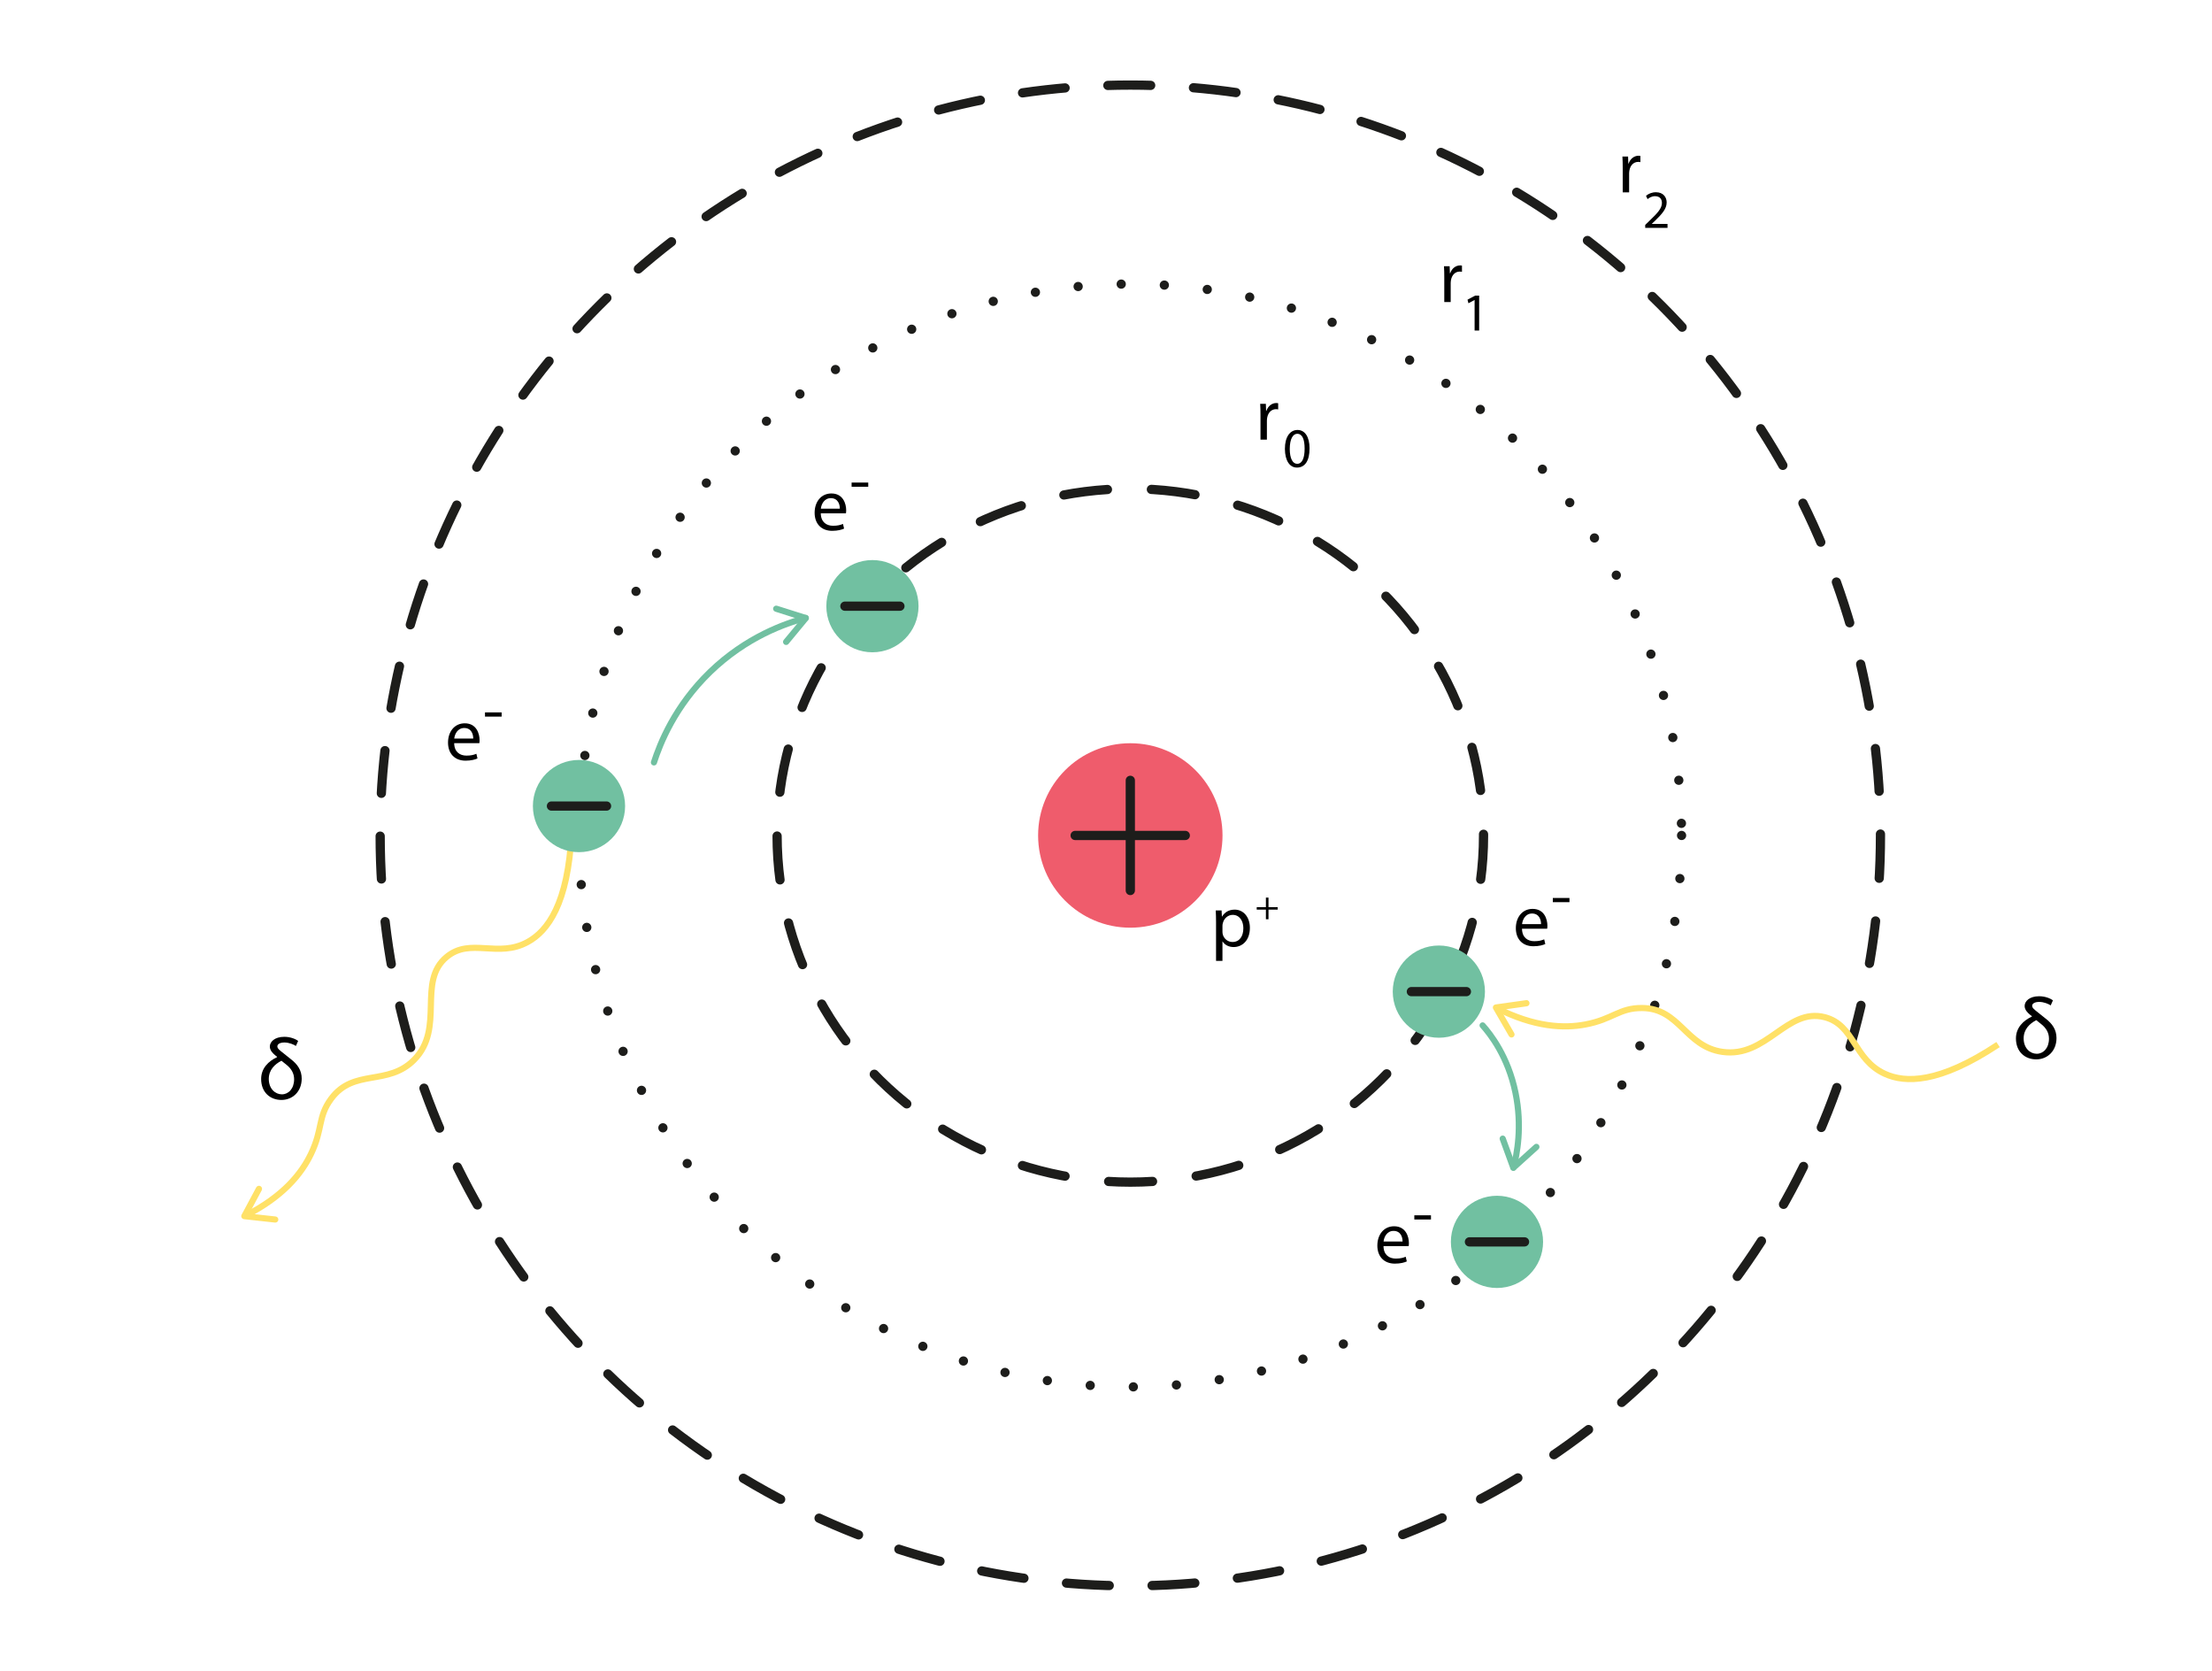 <?xml version="1.0" encoding="UTF-8"?><svg id="Layer_1" xmlns="http://www.w3.org/2000/svg" viewBox="0 0 358.89 271.01"><defs><style>.cls-1,.cls-2,.cls-3,.cls-4,.cls-5,.cls-6{fill:none;}.cls-1,.cls-2,.cls-3,.cls-5{stroke:#1d1d1b;stroke-width:1.5px;}.cls-1,.cls-2,.cls-3,.cls-5,.cls-6{stroke-linecap:round;}.cls-1,.cls-4,.cls-6{stroke-miterlimit:10;}.cls-2{stroke-dasharray:0 0 7.13 7.13;}.cls-2,.cls-3,.cls-5{stroke-linejoin:round;}.cls-3{stroke-dasharray:0 7;}.cls-4{stroke:#ffe167;}.cls-7{fill:#ef5c6c;}.cls-8{fill:#ffe167;}.cls-5{stroke-dasharray:0 0 6.95 6.95;}.cls-6{stroke:#71c0a1;}.cls-9{fill:#71c0a1;}</style></defs><ellipse class="cls-2" cx="183.39" cy="135.51" rx="57.31" ry="56.23"/><circle class="cls-3" cx="183.39" cy="135.51" r="89.44"/><circle class="cls-5" cx="183.39" cy="135.51" r="121.71"/><circle class="cls-7" cx="183.39" cy="135.51" r="14.96"/><line class="cls-1" x1="183.39" y1="126.57" x2="183.39" y2="144.44"/><line class="cls-1" x1="192.31" y1="135.51" x2="174.44" y2="135.51"/><g><circle class="cls-9" cx="233.45" cy="160.84" r="7.48"/><line class="cls-1" x1="237.92" y1="160.84" x2="228.99" y2="160.84"/></g><g><circle class="cls-9" cx="242.88" cy="201.43" r="7.48"/><line class="cls-1" x1="247.35" y1="201.43" x2="238.41" y2="201.43"/></g><g><circle class="cls-9" cx="141.55" cy="98.32" r="7.48"/><line class="cls-1" x1="146.01" y1="98.32" x2="137.08" y2="98.32"/></g><path d="M48,169.65c-.29-.21-1.08-.56-1.85-.56s-1.15,.29-1.15,.63c0,.36,.38,.63,1.01,1.13l1.15,.92c1.12,.85,1.79,1.83,1.79,3.18,0,2.1-1.47,3.46-3.29,3.46s-3.29-1.23-3.29-3.4c0-1.74,1.19-2.89,2.58-3.54v-.07l-.32-.25c-.32-.27-.85-.76-.85-1.4,0-.76,.77-1.58,2.35-1.58,.98,0,1.83,.35,2.24,.67l-.36,.81Zm-2.34,2.4c-1.07,.56-2.05,1.47-2.05,2.96,0,1.58,1.05,2.49,2.12,2.49s1.99-.91,1.99-2.45c0-.95-.45-1.74-1.32-2.41l-.74-.59Z"/><path d="M332.71,163.07c-.29-.21-1.08-.56-1.85-.56s-1.15,.29-1.15,.63c0,.36,.38,.63,1.01,1.13l1.15,.92c1.12,.85,1.79,1.83,1.79,3.18,0,2.1-1.47,3.46-3.29,3.46s-3.29-1.23-3.29-3.4c0-1.74,1.19-2.89,2.58-3.54v-.07l-.32-.25c-.32-.27-.85-.76-.85-1.4,0-.76,.77-1.58,2.35-1.58,.98,0,1.83,.35,2.24,.67l-.36,.81Zm-2.34,2.4c-1.06,.56-2.04,1.47-2.04,2.96,0,1.58,1.05,2.49,2.12,2.49s1.99-.91,1.99-2.45c0-.95-.45-1.74-1.32-2.41l-.74-.59Z"/><g><path d="M73.69,120.55c.02,1.43,.94,2.01,1.99,2.01,.76,0,1.21-.13,1.61-.3l.18,.76c-.37,.17-1.01,.36-1.93,.36-1.79,0-2.85-1.18-2.85-2.93s1.03-3.13,2.72-3.13c1.89,0,2.4,1.67,2.4,2.73,0,.22-.02,.38-.04,.49h-4.08Zm3.09-.76c.01-.67-.28-1.71-1.46-1.71-1.07,0-1.54,.98-1.62,1.71h3.08Z"/><path d="M81.39,115.55v.68h-2.7v-.68h2.7Z"/></g><g><path d="M133.17,83.27c.02,1.43,.94,2.01,1.99,2.01,.75,0,1.21-.13,1.61-.3l.18,.76c-.37,.17-1.01,.36-1.93,.36-1.79,0-2.85-1.18-2.85-2.93s1.03-3.13,2.72-3.13c1.9,0,2.4,1.67,2.4,2.73,0,.22-.02,.38-.04,.49h-4.08Zm3.09-.76c.01-.67-.28-1.71-1.46-1.71-1.07,0-1.54,.98-1.62,1.71h3.08Z"/><path d="M140.87,78.27v.68h-2.7v-.68h2.7Z"/></g><path d="M204.51,67.31c0-.68-.01-1.27-.05-1.81h.92l.04,1.14h.05c.26-.78,.9-1.27,1.61-1.27,.12,0,.2,.01,.3,.04v1c-.11-.02-.22-.04-.36-.04-.74,0-1.27,.56-1.42,1.36-.02,.14-.05,.31-.05,.49v3.09h-1.04v-3.99Z"/><path d="M212.47,72.73c0,2.01-.74,3.11-2.05,3.11-1.15,0-1.93-1.08-1.95-3.03,0-1.98,.85-3.07,2.05-3.07s1.95,1.11,1.95,2.99Zm-3.21,.09c0,1.53,.47,2.41,1.2,2.41,.82,0,1.21-.95,1.21-2.46s-.37-2.41-1.2-2.41c-.7,0-1.21,.85-1.21,2.46Z"/><path d="M239.25,48.66h-.02l-.98,.53-.15-.58,1.24-.66h.65v5.66h-.74v-4.95Z"/><path d="M266.93,36.95v-.47l.6-.58c1.45-1.38,2.1-2.11,2.11-2.97,0-.58-.28-1.11-1.13-1.11-.51,0-.94,.26-1.2,.48l-.25-.54c.39-.33,.95-.58,1.61-.58,1.22,0,1.74,.84,1.74,1.65,0,1.05-.76,1.89-1.96,3.05l-.45,.42v.02h2.55v.64h-3.62Z"/><path d="M234.33,44.99c0-.68-.01-1.27-.05-1.81h.92l.04,1.14h.05c.26-.78,.9-1.27,1.61-1.27,.12,0,.2,.01,.3,.04v1c-.11-.02-.22-.04-.36-.04-.74,0-1.27,.56-1.42,1.36-.02,.14-.05,.31-.05,.49v3.09h-1.04v-3.99Z"/><path d="M263.28,27.2c0-.68-.01-1.27-.05-1.81h.92l.04,1.14h.05c.26-.78,.9-1.27,1.61-1.27,.12,0,.2,.01,.3,.04v1c-.11-.02-.22-.04-.36-.04-.74,0-1.27,.56-1.42,1.36-.02,.14-.05,.31-.05,.49v3.09h-1.04v-3.99Z"/><g><path d="M246.94,150.65c.02,1.43,.94,2.01,1.99,2.01,.75,0,1.21-.13,1.61-.3l.18,.76c-.37,.17-1.01,.36-1.93,.36-1.79,0-2.85-1.18-2.85-2.93s1.03-3.13,2.72-3.13c1.9,0,2.4,1.67,2.4,2.73,0,.22-.02,.38-.04,.49h-4.08Zm3.09-.76c.01-.67-.28-1.72-1.46-1.72-1.07,0-1.54,.98-1.62,1.72h3.08Z"/><path d="M254.64,145.65v.68h-2.7v-.68h2.7Z"/></g><g><path d="M224.47,202.13c.02,1.43,.94,2.01,1.99,2.01,.76,0,1.21-.13,1.61-.3l.18,.76c-.37,.17-1.01,.36-1.93,.36-1.79,0-2.85-1.18-2.85-2.93s1.03-3.13,2.72-3.13c1.89,0,2.4,1.67,2.4,2.73,0,.22-.02,.38-.04,.49h-4.08Zm3.09-.76c.01-.67-.28-1.72-1.46-1.72-1.07,0-1.54,.98-1.62,1.72h3.08Z"/><path d="M232.17,197.12v.68h-2.7v-.68h2.7Z"/></g><path d="M197.3,149.57c0-.74-.02-1.34-.05-1.9h.95l.05,1h.02c.43-.71,1.12-1.13,2.06-1.13,1.4,0,2.46,1.19,2.46,2.95,0,2.09-1.27,3.12-2.64,3.12-.77,0-1.44-.34-1.79-.91h-.02v3.15h-1.04v-6.28Zm1.04,1.55c0,.16,.02,.3,.05,.43,.19,.73,.83,1.24,1.58,1.24,1.12,0,1.76-.91,1.76-2.24,0-1.16-.61-2.16-1.73-2.16-.72,0-1.39,.52-1.59,1.31-.04,.13-.07,.29-.07,.43v1Z"/><path d="M205.81,145.59v1.55h1.49v.4h-1.49v1.56h-.42v-1.56h-1.49v-.4h1.49v-1.55h.42Z"/><g><path class="cls-6" d="M240.55,166.32c1.21,1.36,4.11,4.99,5.33,10.91,1.14,5.48,.24,10.03-.33,12.17"/><path class="cls-9" d="M243.33,184.56c.04-.16,.15-.29,.31-.35,.26-.09,.55,.04,.64,.3l1.47,4.02,3.19-2.88c.21-.19,.52-.17,.71,.04,.18,.21,.17,.52-.04,.71l-3.74,3.38c-.12,.11-.29,.15-.46,.11-.16-.04-.29-.16-.35-.31l-1.72-4.71c-.04-.1-.04-.2-.02-.29Z"/></g><g><path class="cls-6" d="M106.1,123.66c.98-3.04,3.38-9.12,9.11-14.67,5.87-5.68,12.23-7.89,15.52-8.76"/><path class="cls-9" d="M127.68,104.59c-.15,.05-.33,.02-.46-.09-.21-.18-.24-.49-.07-.7l2.73-3.29-4.1-1.3c-.26-.08-.41-.37-.33-.63,.09-.26,.37-.41,.63-.33l4.81,1.52c.16,.05,.28,.18,.33,.34,.05,.16,.01,.33-.09,.46l-3.2,3.87c-.07,.08-.15,.13-.24,.16Z"/></g><g><path class="cls-4" d="M324.18,169.43c-9.61,6.37-15.09,6.24-18.37,4.74-5.08-2.32-4.9-7.95-9.78-9.19-6.16-1.56-9.41,6.67-16.59,5.63-6.01-.87-6.9-7.09-13.04-7.11-3.73-.02-4.71,1.83-9.19,2.67-3.4,.64-8.19,.5-14.52-2.73"/><path class="cls-8" d="M247.88,162.27c.15,.07,.25,.21,.28,.38,.04,.27-.15,.53-.42,.57l-4.23,.6,2.16,3.72c.14,.24,.06,.54-.18,.68-.24,.14-.55,.05-.68-.18l-2.53-4.37c-.08-.14-.09-.32-.02-.47,.07-.15,.22-.25,.38-.28l4.97-.7c.1-.01,.2,0,.29,.04Z"/></g><g><path class="cls-4" d="M92.73,135.15c-.56,11.52-3.91,15.86-7.06,17.61-4.88,2.72-9.31-.76-13.19,2.44-4.9,4.04-.2,11.53-5.29,16.7-4.26,4.32-9.79,1.36-13.45,6.3-2.22,2.99-1.31,4.87-3.29,8.98-1.5,3.12-4.45,6.9-10.8,10.08"/><path class="cls-8" d="M41.79,192.39c.14-.08,.32-.08,.47,0,.24,.13,.33,.43,.2,.68l-2.02,3.77,4.28,.47c.27,.03,.47,.28,.44,.55-.03,.28-.28,.47-.55,.44l-5.02-.55c-.17-.02-.31-.12-.39-.26-.08-.15-.08-.32,0-.47l2.37-4.42c.05-.09,.12-.16,.21-.21Z"/></g><g><circle class="cls-9" cx="93.94" cy="130.74" r="7.48"/><line class="cls-1" x1="98.41" y1="130.74" x2="89.47" y2="130.74"/></g></svg>